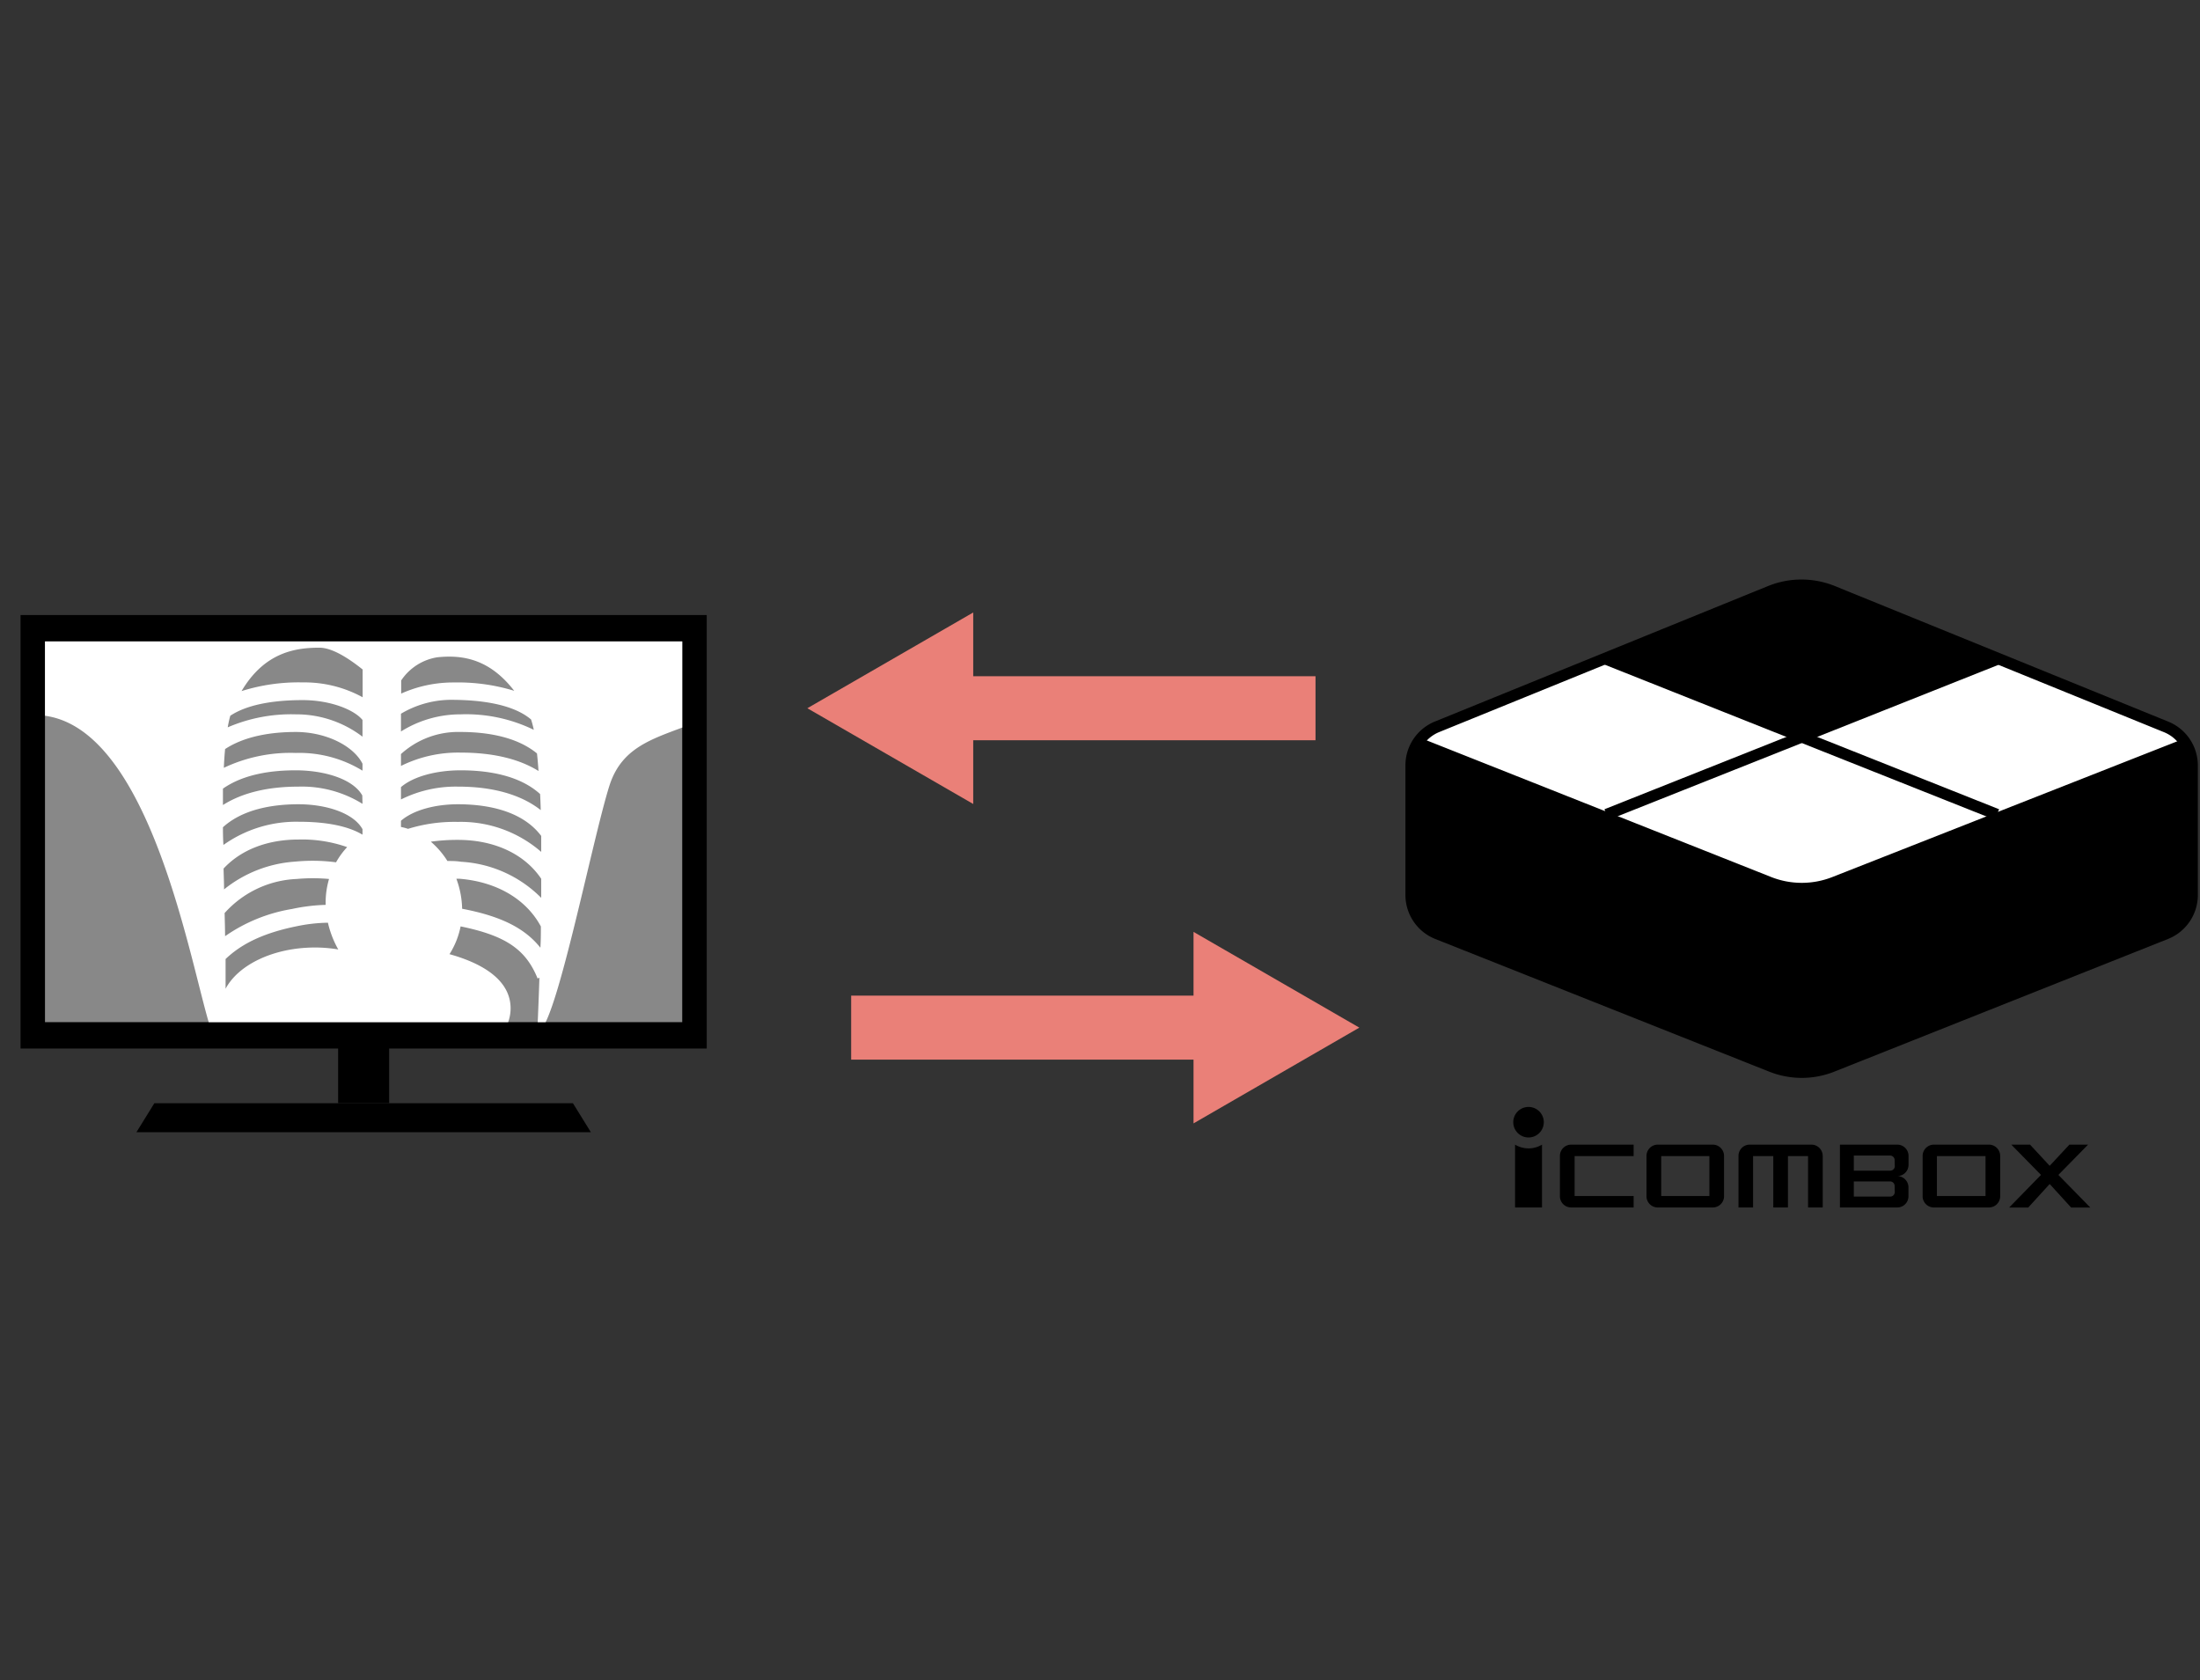 <svg xmlns="http://www.w3.org/2000/svg" xmlns:xlink="http://www.w3.org/1999/xlink" viewBox="0 0 316.86 242"><rect x="0" y="0" width="316.86" height="242" fill="#333333" stroke="none"/><defs><style>.cls-1,.cls-2,.cls-8{fill:none;}.cls-2{stroke:#ea8078;stroke-width:9.22px;}.cls-2,.cls-7,.cls-8{stroke-miterlimit:10;}.cls-3{fill:#ea8078;}.cls-4{fill:#888;}.cls-5{clip-path:url(#clip-path);}.cls-6,.cls-7{fill:#fff;}.cls-7,.cls-8{stroke:#000;stroke-width:1.64px;}</style><clipPath id="clip-path"><rect class="cls-1" x="6.48" y="92.38" width="91.78" height="54.83"/></clipPath></defs><g id="レイヤー_2" data-name="レイヤー 2"><g id="design"><line class="cls-2" x1="136.13" y1="102" x2="189.47" y2="102"/><polygon class="cls-3" points="140.17 115.79 116.28 102 140.17 88.21 140.17 115.79"/><line class="cls-2" x1="122.59" y1="148" x2="175.93" y2="148"/><polygon class="cls-3" points="171.9 161.79 195.78 148 171.9 134.21 171.9 161.79"/><rect class="cls-1" width="316.86" height="242"/><polygon points="85.1 163.06 19.65 163.06 22.23 158.89 82.52 158.89 85.1 163.06"/><rect x="48.7" y="149.66" width="7.35" height="9.22"/><rect x="2.96" y="88.58" width="98.83" height="62.43"/><rect class="cls-4" x="6.48" y="92.38" width="91.78" height="54.83"/><g class="cls-5"><path class="cls-6" d="M101,89.61H5L4.44,103c20.27-1,24.93,52.19,27.32,46.65a8.79,8.79,0,0,0,.47-2.13c1.56,3.75,6.84,6.51,13.14,6.51a19.38,19.38,0,0,0,7.27-1.37,19.34,19.34,0,0,0,7.27,1.37c7.53,0,13.63-3.94,13.63-8.81,0-3.79-3.52-6.33-8.8-7.8a11.75,11.75,0,0,0,1.6-4h0c6.48,1.33,9.38,3.29,11.09,7.5l.26-.11c-.15,4.59-.3,7.68-.3,7.68,2.39.86,7.85-27.39,10.4-35.39,2-6.16,7.26-6.9,13.23-9.39ZM64.44,124a12.14,12.14,0,0,0-2.39-2.78,27.52,27.52,0,0,1,3.9-.26c5.3,0,9.62,2.06,12,5.6,0,.93,0,1.84,0,2.75a17.67,17.67,0,0,0-11.55-5.2C65.72,124,65.07,124,64.44,124ZM33.17,103.08c2.73-1.81,6.94-2.25,10.42-2.25,4,0,7.43,1.39,8.62,2.86v2.41a15.68,15.68,0,0,0-9.61-3.22,23.11,23.11,0,0,0-9.8,1.87A15.5,15.5,0,0,1,33.17,103.08Zm-.75,4.8c2.95-1.94,6.87-2.46,10.18-2.46,4.37,0,8.31,2,9.61,4.57v1a17.44,17.44,0,0,0-9.61-2.55,22.46,22.46,0,0,0-10.36,2.14C32.28,109.6,32.34,108.72,32.42,107.88Zm19.79,7.89A16.55,16.55,0,0,0,43,113.29c-4.49,0-8.15.91-10.89,2.65,0-.8,0-1.59,0-2.36,3-2.1,7-2.64,10.46-2.64,4.12,0,8.26,1.23,9.61,3.62Zm-20.1,3.37c2.91-2.65,7.28-3.31,10.89-3.31,3.93,0,7.9,1.23,9.21,3.59v.79l0,0c-1.82-1.08-4.69-1.86-9.17-1.86a18.07,18.07,0,0,0-10.86,3.34C32.12,120.85,32.11,120,32.11,119.14ZM43,120.91A19.61,19.61,0,0,1,50,122a11.3,11.3,0,0,0-1.6,2.19,25.81,25.81,0,0,0-5.88-.1,18.26,18.26,0,0,0-10.25,4c0-1-.05-2-.07-3C34.72,122.38,38.51,120.91,43,120.91Zm14.75-1.81v-.89c1.8-1.57,5-2.38,8.2-2.38,4.11,0,9.22.87,12,4.56l0,2.3a17.64,17.64,0,0,0-12-4.32,22.58,22.58,0,0,0-7.18,1A8.42,8.42,0,0,0,57.75,119.1Zm8.2-5.81a17.67,17.67,0,0,0-8.2,1.85v-1.78c1.86-1.6,5.24-2.42,8.59-2.42,3.81,0,8.43.67,11.45,3.42q.06,1.13.09,2.31C75.06,114.45,71,113.29,66,113.29Zm.39-4.9a18.56,18.56,0,0,0-8.59,1.92V108.6a12.23,12.23,0,0,1,8.59-3.18c3.64,0,8,.63,11,3.09.09.79.16,1.64.22,2.53C74.77,109.3,71,108.39,66.34,108.39Zm10.15-4.77a14.38,14.38,0,0,1,.39,1.49,22.26,22.26,0,0,0-10.54-2.23,16.08,16.08,0,0,0-8.59,2.47v-2.56a14.26,14.26,0,0,1,7.6-2C69.15,100.83,73.82,101.36,76.49,103.62ZM32.35,131.5a14.76,14.76,0,0,1,10.38-4.91,25.86,25.86,0,0,1,4.66,0A12.12,12.12,0,0,0,46.9,130c0,.11,0,.21,0,.32a26.47,26.47,0,0,0-4.84.59,23.55,23.55,0,0,0-9.64,3.92C32.41,133.76,32.38,132.64,32.35,131.5ZM63,94.66c3.69-.38,7.53.27,11.06,4.83a27.63,27.63,0,0,0-8.68-1.2,18.29,18.29,0,0,0-7.6,1.6V98A7.7,7.7,0,0,1,63,94.66ZM46,93.28c1.84,0,4.21,1.52,6.23,3.14v4a17.42,17.42,0,0,0-8.62-2.14,27.42,27.42,0,0,0-8.82,1.25C38.07,94,42.44,93.28,46,93.28ZM32.49,142.4c0-1.32,0-2.76,0-4.28,2-1.91,4.93-3.63,10.09-4.69a23.46,23.46,0,0,1,4.65-.54,14.25,14.25,0,0,0,1.49,3.85,20.19,20.19,0,0,0-3.35-.28C39.4,136.46,34.33,138.94,32.49,142.4Zm34.38-11.46-.31-.06a13.2,13.2,0,0,0-.83-4.32l.48,0c5.42.45,9.62,3,11.69,6.87,0,1,0,2.07-.07,3.06C75.62,133.71,72.24,132,66.87,130.94Z"/></g><path class="cls-7" d="M315.73,110.21v18.71a6,6,0,0,1-3.76,5.54l-48.06,19.11a11.87,11.87,0,0,1-8.81,0L207,134.46a6,6,0,0,1-3.76-5.54V110.21a6,6,0,0,1,3.72-5.53l48-19.52a12,12,0,0,1,9,0l48,19.52A6,6,0,0,1,315.73,110.21Z"/><path d="M314.38,106.45l-50.47,19.86a12,12,0,0,1-8.81,0L205,106.44v-.36a5.94,5.94,0,0,0-1.68,4.13v18.71a6,6,0,0,0,3.76,5.54l48.06,19.11a11.87,11.87,0,0,0,8.81,0L312,134.46a6,6,0,0,0,3.76-5.54V110.21A6,6,0,0,0,314.38,106.45Z"/><path d="M259.51,106.13,231.39,95l23.71-9.43a11.87,11.87,0,0,1,8.81,0L287.62,95Z"/><line class="cls-8" x1="287.62" y1="117.31" x2="231.39" y2="94.95"/><line class="cls-8" x1="287.62" y1="94.95" x2="231.39" y2="117.31"/><path class="cls-1" d="M314.41,106.44l-50.5,19.87a12,12,0,0,1-8.81,0L205,106.44"/><path d="M220.15,165.39a3.77,3.77,0,0,1-1.94-.54v9.05h3.88v-9.05A3.72,3.72,0,0,1,220.15,165.39Z"/><circle cx="220.15" cy="161.62" r="2.2"/><path d="M246.69,164.85h-7.93a1.63,1.63,0,0,0-1.62,1.62v5.82a1.62,1.62,0,0,0,1.62,1.61h7.93a1.62,1.62,0,0,0,1.62-1.61v-5.82A1.63,1.63,0,0,0,246.69,164.85Zm-.49,7.4h-6.94V166.5h6.94Z"/><path d="M286.46,164.85h-7.93a1.63,1.63,0,0,0-1.62,1.62v5.82a1.62,1.62,0,0,0,1.62,1.61h7.93a1.62,1.62,0,0,0,1.62-1.61v-5.82A1.63,1.63,0,0,0,286.46,164.85Zm-.49,7.4h-7V166.5h7Z"/><path d="M226.79,172.25V166.5h8.5v-1.65h-9a1.63,1.63,0,0,0-1.62,1.62v5.82a1.62,1.62,0,0,0,1.62,1.61h9v-1.65Z"/><path d="M260.88,164.85H252a1.62,1.62,0,0,0-1.61,1.62v7.43h2.1v-7.4h2.91v7.4h2.11v-7.4h2.9v7.4h2.11v-7.43A1.63,1.63,0,0,0,260.88,164.85Z"/><path d="M273.27,169.38a1.62,1.62,0,0,0,1.61-1.62v-1.29a1.62,1.62,0,0,0-1.61-1.62H265v9.05h8.26a1.61,1.61,0,0,0,1.61-1.61V171A1.62,1.62,0,0,0,273.27,169.38Zm-.37,2.3a.65.65,0,0,1-.65.65H267v-2.18h5.23a.65.65,0,0,1,.65.65Zm0-3.72a.65.65,0,0,1-.65.64H267v-2.18h5.23a.66.66,0,0,1,.65.65Z"/><polygon points="301.06 173.91 296.46 169.21 300.74 164.85 298.05 164.85 295.21 167.9 292.38 164.85 289.68 164.85 293.96 169.21 289.37 173.91 292.12 173.91 295.21 170.52 298.3 173.91 301.06 173.91"/></g></g></svg>